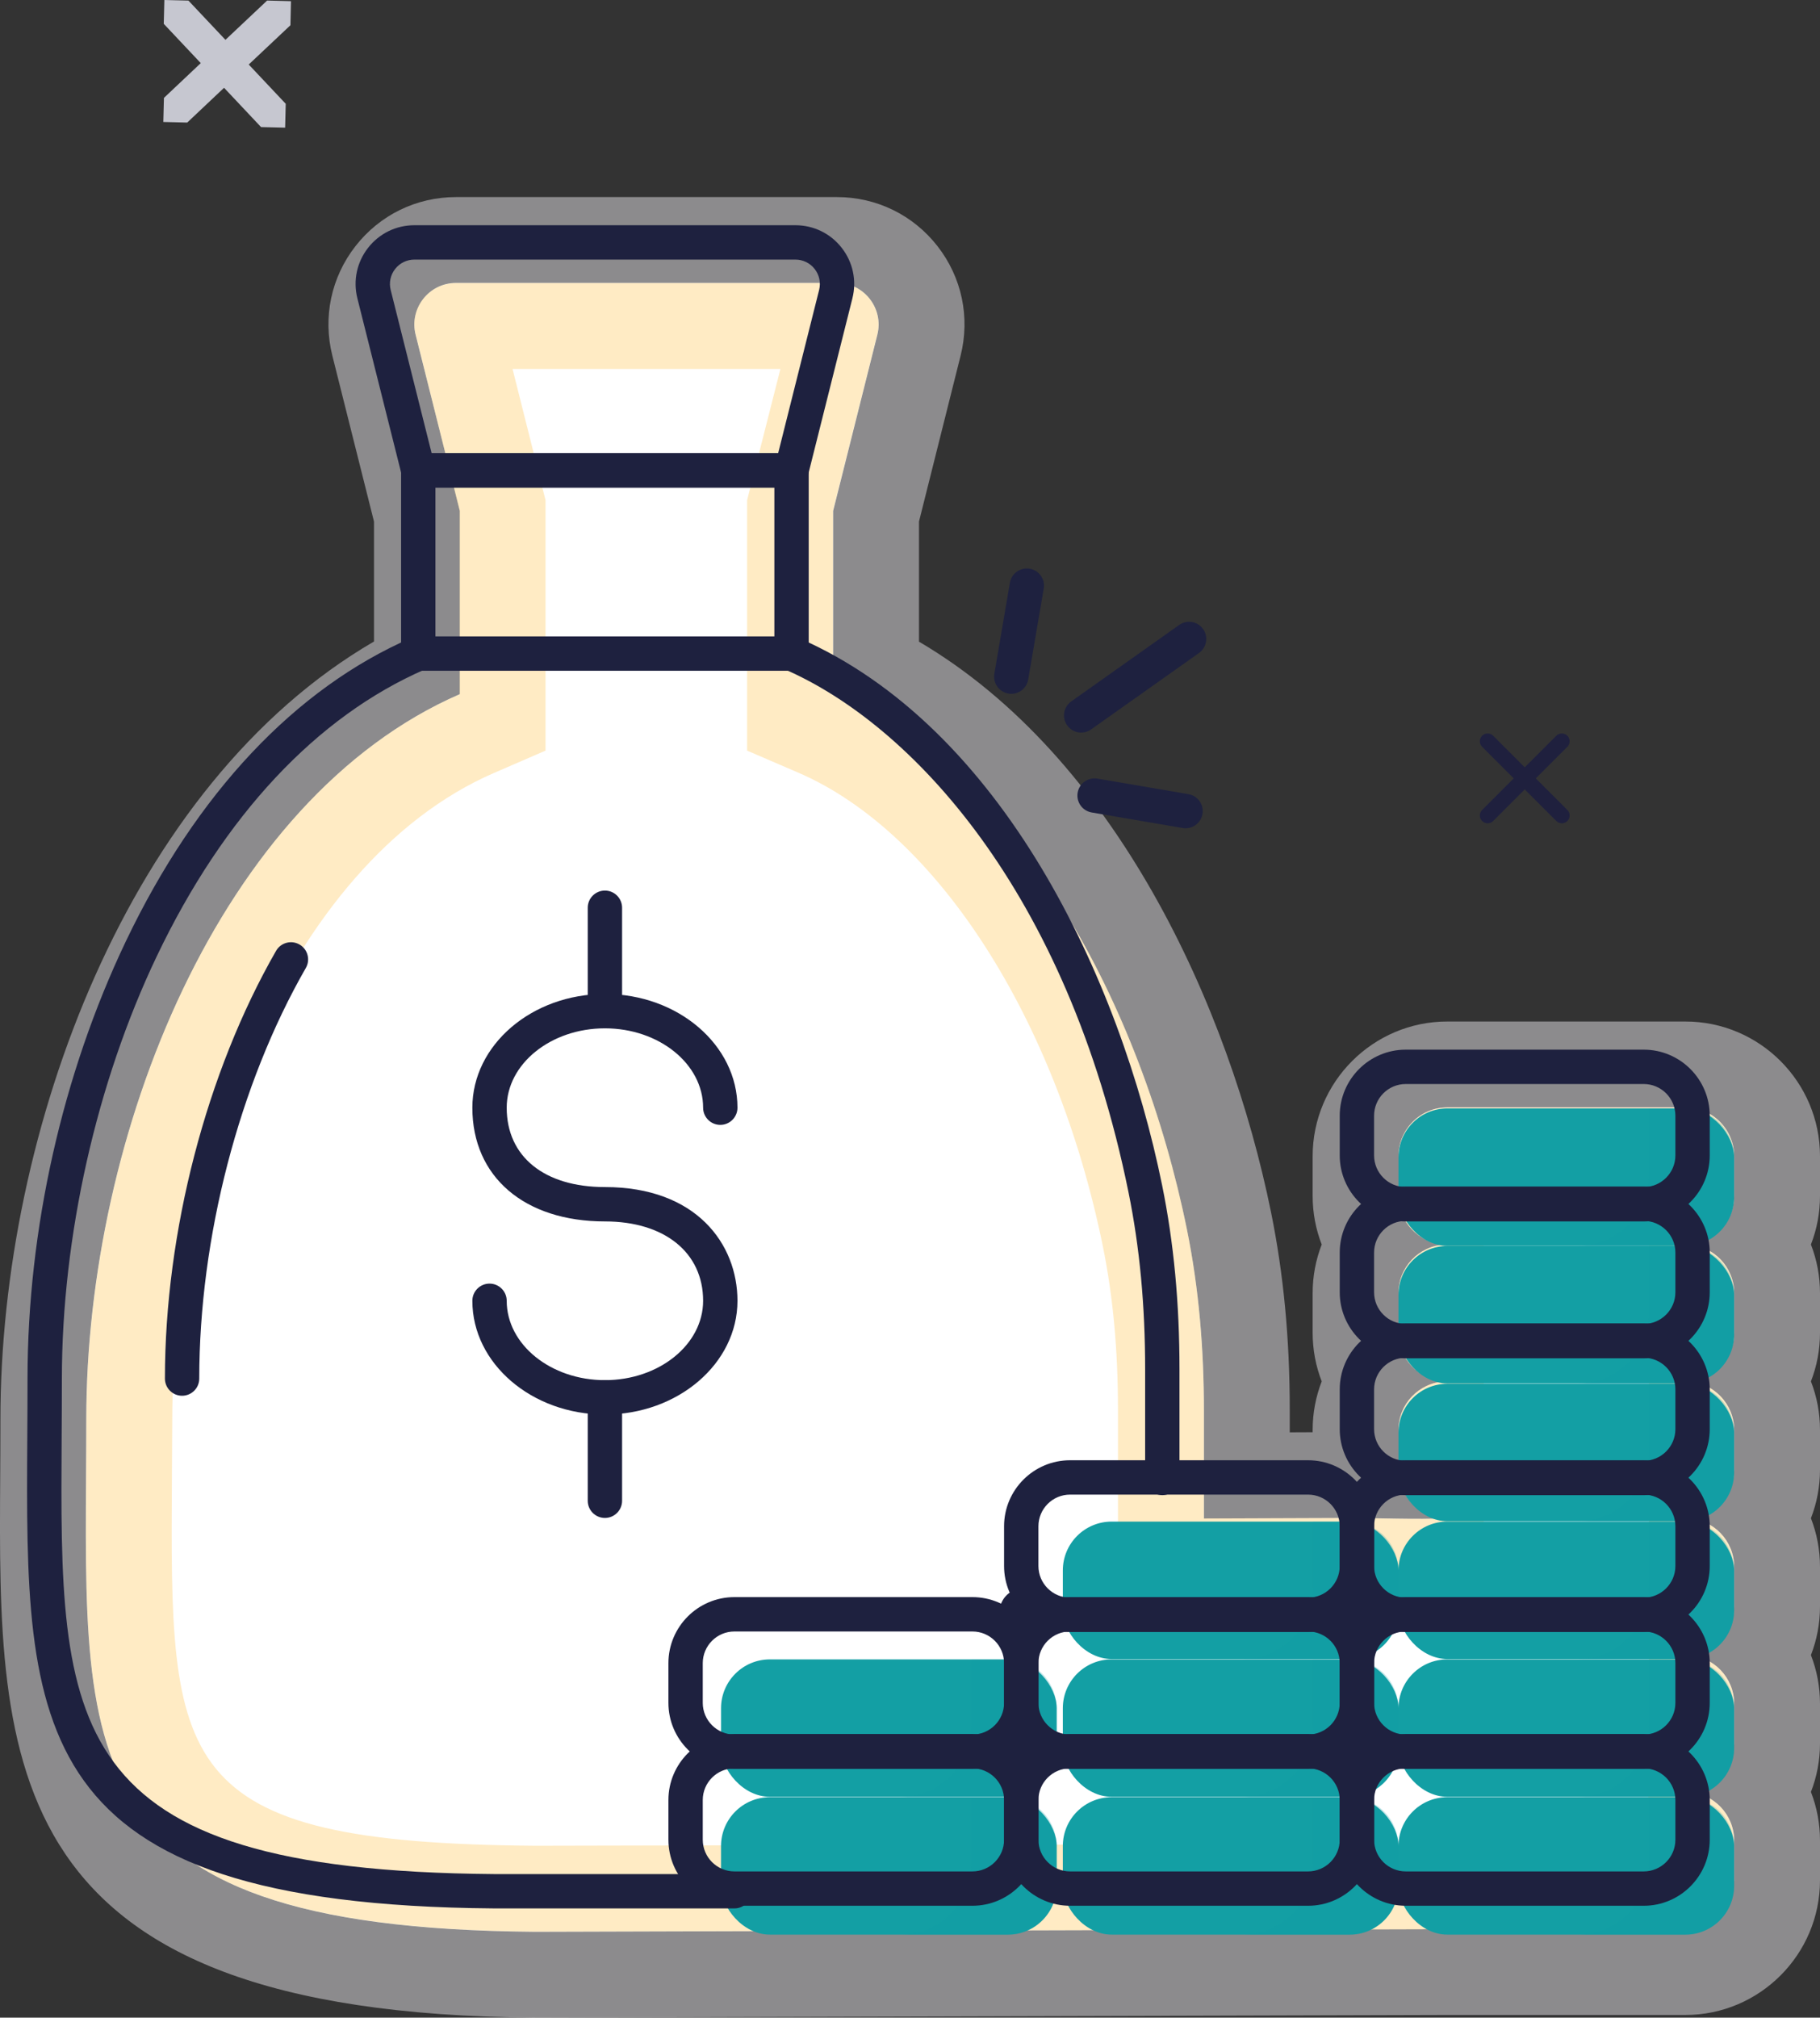 <?xml version="1.0" encoding="UTF-8"?>
<svg xmlns="http://www.w3.org/2000/svg" viewBox="0 0 175.077 194.024">
  <rect x="0" y="0" width="175.077" height="194.024" fill="#333333" stroke="none"/>
  <defs>
    <style>
      .cls-1 {
        mix-blend-mode: multiply;
        opacity: .25;
      }

      .cls-1, .cls-2 {
        fill: #139fa4;
      }

      .cls-3 {
        isolation: isolate;
      }

      .cls-4 {
        fill: #fff;
      }

      .cls-5 {
        fill: #ffc758;
        opacity: .35;
      }

      .cls-6 {
        fill: #e6e5e8;
        opacity: .5;
      }

      .cls-7 {
        fill: #1e213f;
      }

      .cls-8 {
        fill: #c6c7d0;
      }

      .cls-9 {
        fill: none;
        stroke: #1f203e;
        stroke-linecap: round;
        stroke-linejoin: round;
        stroke-width: 1.5px;
      }
    </style>
  </defs>
  <g class="cls-3">
    <g id="Layer_1" data-name="Layer 1">
      <path class="cls-6" d="M51.42,194.024C-.3,193.614-.152,169.703.019,142.019c.011-1.799.022-3.649.022-5.552C.042,108.77,12.362,75.403,35.977,61.69v-11.536l-4.007-15.956c-.926-3.691-.115-7.528,2.224-10.526,2.34-3,5.863-4.72,9.667-4.72h36.655c3.805,0,7.329,1.721,9.67,4.723,2.339,3,3.148,6.837,2.22,10.526l-4.003,15.952v11.552c18.899,11.097,29.837,35.055,33.866,54.868,1.211,5.96,1.8,12.183,1.8,19.023v2.141l2.203-.01v-.219c0-1.643.308-3.219.873-4.67-.565-1.452-.873-3.028-.873-4.671v-3.82c0-1.643.308-3.219.873-4.671-.565-1.452-.873-3.028-.873-4.671v-3.819c0-7.144,5.812-12.955,12.955-12.955h22.895c7.144,0,12.955,5.812,12.955,12.955v3.819c0,1.644-.308,3.219-.873,4.671.565,1.452.873,3.028.873,4.671v3.82c0,1.643-.308,3.219-.873,4.671.565,1.45.873,3.026.873,4.67v3.821c0,1.643-.308,3.219-.873,4.669.565,1.452.873,3.028.873,4.671v3.819c0,1.644-.308,3.22-.873,4.671.565,1.452.873,3.028.873,4.671v3.819c0,1.644-.308,3.219-.873,4.67.565,1.452.873,3.028.873,4.671v3.821c0,7.144-5.812,12.955-12.955,12.955h-22.895l-87.763.255h-.043Z"/>
      <path class="cls-4" d="M166.818,115.007v-3.82c0-2.594-2.103-4.697-4.697-4.697h-22.895c-2.594,0-4.697,2.103-4.697,4.697v3.82c0,2.504,1.965,4.532,4.434,4.671-2.469.139-4.434,2.166-4.434,4.67v3.821c0,2.504,1.965,4.532,4.434,4.67-2.469.139-4.434,2.167-4.434,4.671v3.82c0,2.504,1.965,4.532,4.434,4.67-2.469.139-6.537-.026-9.131-.026l-14.022.053v-10.429c0-5.833-.473-11.663-1.635-17.379-4.357-21.43-16.084-43.671-34.032-51.469v-17.618l4.254-16.945c.635-2.527-1.276-4.977-3.881-4.977h-36.654c-2.605,0-4.516,2.449-3.881,4.977l4.254,16.945v17.618c-23.136,10.052-35.935,42.419-35.935,69.717,0,31.516-3.111,48.933,43.184,49.299l87.742-.256h22.895c2.594,0,4.697-2.103,4.697-4.697v-3.82c0-2.504-1.965-4.532-4.434-4.671,2.469-.139,4.434-2.166,4.434-4.67v-3.82c0-2.504-1.965-4.532-4.434-4.671,2.469-.139,4.434-2.166,4.434-4.67v-3.82c0-2.504-1.965-4.532-4.434-4.671,2.469-.139,4.434-2.166,4.434-4.67v-3.82c0-2.504-1.965-4.532-4.434-4.671,2.469-.139,4.434-2.166,4.434-4.67v-3.821c0-2.504-1.965-4.532-4.434-4.67,2.469-.139,4.434-2.167,4.434-4.671Z"/>
      <path class="cls-5" d="M166.807,114.993v-3.799c0-2.61-2.081-4.69-4.691-4.69h-22.892c-2.577,0-4.691,2.081-4.691,4.69v3.799c0,2.511,1.949,4.559,4.426,4.691-2.478.132-4.426,2.147-4.426,4.658v3.832c0,2.51,1.949,4.526,4.426,4.657-2.478.132-4.426,2.18-4.426,4.691v3.799c0,2.511,1.949,4.526,4.426,4.691-2.478.132-6.541-.033-9.117-.033l-14.039.033v-10.405c0-5.847-.462-11.661-1.619-17.376-4.36-21.438-16.087-43.67-34.058-51.466v-17.64l4.261-16.946c.628-2.511-1.255-4.955-3.865-4.955h-36.667c-2.61,0-4.526,2.444-3.865,4.955l4.228,16.946v17.64c-23.124,10.042-35.908,42.415-35.908,69.701,0,31.514-3.138,48.923,43.175,49.286l87.737-.231h22.892c2.61,0,4.691-2.114,4.691-4.69v-3.832c0-2.511-1.949-4.526-4.426-4.691,2.478-.132,4.426-2.147,4.426-4.658v-3.832c0-2.478-1.949-4.526-4.426-4.658,2.478-.132,4.426-2.18,4.426-4.658v-3.832c0-2.511-1.949-4.526-4.426-4.658,2.478-.165,4.426-2.18,4.426-4.691v-3.799c0-2.511-1.949-4.559-4.426-4.691,2.478-.132,4.426-2.147,4.426-4.657v-3.832c0-2.511-1.949-4.526-4.426-4.658,2.478-.132,4.426-2.18,4.426-4.691ZM158.615,172.117c0,2.843-2.301,5.149-5.144,5.155l-101.951.22c-35.214-.264-35.148-7.73-34.983-35.379,0-1.817.033-3.7.033-5.649,0-23.586,10.835-53.415,30.952-62.136l4.955-2.147v-24.081l-3.171-12.618h25.766l-3.204,12.618v24.081l4.988,2.147c13.313,5.781,24.775,23.652,29.235,45.52.991,4.889,1.453,10.009,1.453,15.757v11.819c0,3.798,3.079,6.877,6.878,6.875,6.17-.004,15.193-.012,21.462-.028,3.786-.01,6.842-3.082,6.842-6.868l-0-30.604c0-1.125.912-2.038,2.038-2.038h11.813c1.125,0,2.038.912,2.038,2.038v55.317Z"/>
      <g>
        <path class="cls-7" d="M104.006,70.448c-.518,0-1.027-.243-1.349-.697-.527-.745-.352-1.775.393-2.302l10.381-7.352c.746-.527,1.775-.351,2.302.393.527.745.352,1.775-.393,2.302l-10.381,7.352c-.29.206-.623.304-.953.304Z"/>
        <path class="cls-7" d="M114.048,79.648c-.092,0-.186-.008-.28-.024l-8.751-1.495c-.899-.153-1.504-1.007-1.35-1.906.153-.899,1.013-1.501,1.906-1.35l8.751,1.495c.899.153,1.504,1.007,1.35,1.906-.137.805-.836,1.374-1.626,1.374Z"/>
        <path class="cls-7" d="M97.283,66.718c-.092,0-.186-.008-.28-.024-.899-.153-1.504-1.007-1.35-1.906l1.495-8.751c.153-.899,1.01-1.501,1.906-1.35.899.153,1.504,1.007,1.35,1.906l-1.495,8.751c-.137.805-.836,1.374-1.626,1.374Z"/>
      </g>
      <rect class="cls-2" x="134.529" y="106.59" width="32.289" height="13.214" rx="4.697" ry="4.697"/>
      <path class="cls-1" d="M166.807,111.293v3.799c0,2.61-2.081,4.724-4.691,4.724h-10.34c3.766,0,6.838-3.072,6.838-6.871v-6.342h3.502c2.61,0,4.691,2.081,4.691,4.691Z"/>
      <rect class="cls-2" x="134.529" y="119.816" width="32.289" height="13.214" rx="4.697" ry="4.697"/>
      <path class="cls-1" d="M166.807,124.52v3.799c0,2.61-2.081,4.724-4.691,4.724h-10.34c3.766,0,6.838-3.072,6.838-6.871v-6.342h3.502c2.61,0,4.691,2.081,4.691,4.691Z"/>
      <rect class="cls-2" x="134.529" y="133.068" width="32.289" height="13.214" rx="4.697" ry="4.697"/>
      <path class="cls-1" d="M166.807,137.772v3.799c0,2.61-2.081,4.724-4.691,4.724h-10.34c3.766,0,6.838-3.072,6.838-6.871v-6.342h3.502c2.61,0,4.691,2.081,4.691,4.691Z"/>
      <rect class="cls-2" x="134.529" y="146.32" width="32.289" height="13.214" rx="4.697" ry="4.697"/>
      <path class="cls-1" d="M166.807,151.024v3.799c0,2.61-2.081,4.724-4.691,4.724h-10.34c3.766,0,6.838-3.072,6.838-6.871v-6.342h3.502c2.61,0,4.691,2.081,4.691,4.691Z"/>
      <rect class="cls-2" x="134.529" y="159.571" width="32.289" height="13.214" rx="4.697" ry="4.697"/>
      <path class="cls-1" d="M166.807,164.275v3.799c0,2.61-2.081,4.724-4.691,4.724h-10.34c3.766,0,6.838-3.072,6.838-6.871v-6.342h3.502c2.61,0,4.691,2.081,4.691,4.691Z"/>
      <rect class="cls-2" x="134.529" y="172.823" width="32.289" height="13.214" rx="4.697" ry="4.697"/>
      <path class="cls-1" d="M166.807,177.527v3.799c0,2.61-2.081,4.724-4.691,4.724h-10.34c3.766,0,6.838-3.072,6.838-6.871v-6.342h3.502c2.61,0,4.691,2.081,4.691,4.691Z"/>
      <rect class="cls-2" x="102.24" y="146.32" width="32.289" height="13.214" rx="4.697" ry="4.697"/>
      <path class="cls-1" d="M134.519,151.024v3.799c0,2.61-2.081,4.724-4.691,4.724h-10.34c3.765,0,6.838-3.072,6.838-6.871v-6.342h3.502c2.61,0,4.691,2.081,4.691,4.691Z"/>
      <rect class="cls-2" x="102.24" y="159.571" width="32.289" height="13.214" rx="4.697" ry="4.697"/>
      <path class="cls-1" d="M134.519,164.275v3.799c0,2.61-2.081,4.724-4.691,4.724h-10.34c3.765,0,6.838-3.072,6.838-6.871v-6.342h3.502c2.61,0,4.691,2.081,4.691,4.691Z"/>
      <rect class="cls-2" x="102.24" y="172.823" width="32.289" height="13.214" rx="4.697" ry="4.697"/>
      <path class="cls-1" d="M134.519,177.527v3.799c0,2.61-2.081,4.724-4.691,4.724h-10.34c3.765,0,6.838-3.072,6.838-6.871v-6.342h3.502c2.61,0,4.691,2.081,4.691,4.691Z"/>
      <rect class="cls-2" x="69.361" y="159.571" width="32.289" height="13.214" rx="4.697" ry="4.697"/>
      <path class="cls-1" d="M101.639,164.275v3.799c0,2.61-2.081,4.724-4.691,4.724h-10.34c3.766,0,6.838-3.072,6.838-6.871v-6.342h3.502c2.61,0,4.691,2.081,4.691,4.691Z"/>
      <rect class="cls-2" x="69.361" y="172.823" width="32.289" height="13.214" rx="4.697" ry="4.697"/>
      <path class="cls-1" d="M101.639,177.527v3.799c0,2.61-2.081,4.724-4.691,4.724h-10.34c3.766,0,6.838-3.072,6.838-6.871v-6.342h3.502c2.61,0,4.691,2.081,4.691,4.691Z"/>
      <g>
        <path class="cls-7" d="M111.81,143.778c-.912,0-1.652-.74-1.652-1.652v-10.429c0-6.171-.524-11.749-1.602-17.05-5.905-29.045-20.956-45.019-33.071-50.283-.836-.363-1.22-1.336-.856-2.173.362-.836,1.335-1.222,2.173-.856,19.642,8.534,30.955,32.795,34.992,52.654,1.122,5.521,1.668,11.313,1.668,17.708v10.429c0,.912-.74,1.652-1.652,1.652Z"/>
        <path class="cls-7" d="M70.648,183.517h-23.164c-45.137-.355-45.032-17.294-44.858-45.357.011-1.812.022-3.676.022-5.593,0-14.339,3.357-29.269,9.453-42.037,6.8-14.244,16.301-24.339,27.476-29.194.835-.366,1.81.02,2.173.856.364.836-.02,1.81-.856,2.173-10.434,4.534-19.359,14.073-25.811,27.588-5.802,12.154-9.13,26.958-9.13,40.614,0,1.924-.012,3.795-.023,5.614-.172,27.766-.258,41.704,41.568,42.034h23.15c.912,0,1.652.739,1.652,1.651s-.74,1.651-1.652,1.651Z"/>
        <path class="cls-7" d="M17.517,134.219c-.912,0-1.652-.74-1.652-1.652,0-14.102,3.997-29.478,10.691-41.131.455-.791,1.465-1.064,2.255-.609.791.454,1.064,1.464.609,2.255-6.419,11.175-10.252,25.936-10.252,39.485,0,.912-.74,1.652-1.652,1.652Z"/>
        <path class="cls-7" d="M76.143,64.502h-35.908c-.912,0-1.652-.74-1.652-1.652v-17.618c0-.912.74-1.652,1.652-1.652h35.908c.912,0,1.652.74,1.652,1.652v17.618c0,.912-.74,1.652-1.652,1.652ZM41.887,61.198h32.604v-14.314h-32.604v14.314Z"/>
        <path class="cls-7" d="M76.143,46.884h-35.908c-.757,0-1.417-.515-1.602-1.25l-4.254-16.945c-.427-1.702-.053-3.471,1.025-4.854,1.079-1.383,2.704-2.177,4.458-2.177h36.653c1.754,0,3.379.793,4.458,2.177,1.079,1.383,1.452,3.152,1.025,4.854l-4.254,16.945c-.185.734-.845,1.25-1.602,1.25ZM41.523,43.581h33.332l3.94-15.696c.178-.707.022-1.442-.426-2.017-.448-.575-1.124-.905-1.854-.905h-36.653c-.729,0-1.405.33-1.854.905-.449.575-.604,1.31-.426,2.017l3.94,15.696Z"/>
        <path class="cls-7" d="M158.121,117.456h-22.895c-3.5,0-6.349-2.848-6.349-6.349v-3.82c0-3.5,2.848-6.349,6.349-6.349h22.895c3.501,0,6.349,2.848,6.349,6.349v3.82c0,3.5-2.848,6.349-6.349,6.349ZM135.226,104.242c-1.679,0-3.045,1.366-3.045,3.045v3.82c0,1.679,1.366,3.045,3.045,3.045h22.895c1.679,0,3.045-1.366,3.045-3.045v-3.82c0-1.679-1.366-3.045-3.045-3.045h-22.895Z"/>
        <path class="cls-7" d="M158.121,130.617h-22.895c-3.5,0-6.349-2.848-6.349-6.348v-3.821c0-3.5,2.848-6.349,6.349-6.349h22.895c3.501,0,6.349,2.848,6.349,6.349v3.821c0,3.5-2.848,6.348-6.349,6.348ZM135.226,117.403c-1.679,0-3.045,1.366-3.045,3.045v3.821c0,1.679,1.366,3.044,3.045,3.044h22.895c1.679,0,3.045-1.366,3.045-3.044v-3.821c0-1.679-1.366-3.045-3.045-3.045h-22.895Z"/>
        <path class="cls-7" d="M158.121,143.778h-22.895c-3.5,0-6.349-2.848-6.349-6.349v-3.82c0-3.501,2.848-6.349,6.349-6.349h22.895c3.501,0,6.349,2.848,6.349,6.349v3.82c0,3.5-2.848,6.349-6.349,6.349ZM135.226,130.564c-1.679,0-3.045,1.366-3.045,3.045v3.82c0,1.679,1.366,3.045,3.045,3.045h22.895c1.679,0,3.045-1.366,3.045-3.045v-3.82c0-1.679-1.366-3.045-3.045-3.045h-22.895Z"/>
        <path class="cls-7" d="M158.121,156.939h-22.895c-3.5,0-6.349-2.848-6.349-6.349v-3.82c0-3.501,2.848-6.349,6.349-6.349h22.895c3.501,0,6.349,2.848,6.349,6.349v3.82c0,3.5-2.848,6.349-6.349,6.349ZM135.226,143.725c-1.679,0-3.045,1.366-3.045,3.045v3.82c0,1.679,1.366,3.045,3.045,3.045h22.895c1.679,0,3.045-1.366,3.045-3.045v-3.82c0-1.679-1.366-3.045-3.045-3.045h-22.895Z"/>
        <path class="cls-7" d="M158.121,170.1h-22.895c-3.5,0-6.349-2.848-6.349-6.348v-3.821c0-3.5,2.848-6.349,6.349-6.349h22.895c3.501,0,6.349,2.848,6.349,6.349v3.821c0,3.5-2.848,6.348-6.349,6.348ZM135.226,156.887c-1.679,0-3.045,1.366-3.045,3.045v3.821c0,1.679,1.366,3.045,3.045,3.045h22.895c1.679,0,3.045-1.366,3.045-3.045v-3.821c0-1.679-1.366-3.045-3.045-3.045h-22.895Z"/>
        <path class="cls-7" d="M158.121,183.262h-22.895c-3.5,0-6.349-2.848-6.349-6.349v-3.82c0-3.501,2.848-6.349,6.349-6.349h22.895c3.501,0,6.349,2.848,6.349,6.349v3.82c0,3.501-2.848,6.349-6.349,6.349ZM135.226,170.047c-1.679,0-3.045,1.366-3.045,3.046v3.82c0,1.68,1.366,3.046,3.045,3.046h22.895c1.679,0,3.045-1.366,3.045-3.046v-3.82c0-1.68-1.366-3.046-3.045-3.046h-22.895Z"/>
        <path class="cls-7" d="M125.832,156.939h-22.895c-3.5,0-6.349-2.848-6.349-6.349v-3.82c0-3.501,2.848-6.349,6.349-6.349h22.895c3.5,0,6.349,2.848,6.349,6.349v3.82c0,3.5-2.848,6.349-6.349,6.349ZM102.937,143.725c-1.679,0-3.045,1.366-3.045,3.045v3.82c0,1.679,1.366,3.045,3.045,3.045h22.895c1.679,0,3.045-1.366,3.045-3.045v-3.82c0-1.679-1.366-3.045-3.045-3.045h-22.895Z"/>
        <path class="cls-7" d="M125.832,170.1h-22.895c-3.5,0-6.349-2.848-6.349-6.348v-3.821c0-3.5,2.848-6.349,6.349-6.349h22.895c3.5,0,6.349,2.848,6.349,6.349v3.821c0,3.5-2.848,6.348-6.349,6.348ZM102.937,156.887c-1.679,0-3.045,1.366-3.045,3.045v3.821c0,1.679,1.366,3.045,3.045,3.045h22.895c1.679,0,3.045-1.366,3.045-3.045v-3.821c0-1.679-1.366-3.045-3.045-3.045h-22.895Z"/>
        <path class="cls-7" d="M125.832,183.262h-22.895c-3.5,0-6.349-2.848-6.349-6.349v-3.82c0-3.501,2.848-6.349,6.349-6.349h22.895c3.5,0,6.349,2.848,6.349,6.349v3.82c0,3.501-2.848,6.349-6.349,6.349ZM102.937,170.047c-1.679,0-3.045,1.366-3.045,3.046v3.82c0,1.68,1.366,3.046,3.045,3.046h22.895c1.679,0,3.045-1.366,3.045-3.046v-3.82c0-1.68-1.366-3.046-3.045-3.046h-22.895Z"/>
        <path class="cls-7" d="M93.544,170.1h-22.896c-3.5,0-6.349-2.848-6.349-6.348v-3.821c0-3.5,2.848-6.349,6.349-6.349h22.896c3.5,0,6.349,2.848,6.349,6.349v3.821c0,3.5-2.848,6.348-6.349,6.348ZM70.648,156.887c-1.679,0-3.045,1.366-3.045,3.045v3.821c0,1.679,1.366,3.045,3.045,3.045h22.896c1.679,0,3.045-1.366,3.045-3.045v-3.821c0-1.679-1.366-3.045-3.045-3.045h-22.896Z"/>
        <path class="cls-7" d="M93.544,183.262h-22.896c-3.5,0-6.349-2.848-6.349-6.349v-3.82c0-3.501,2.848-6.349,6.349-6.349h22.896c3.5,0,6.349,2.848,6.349,6.349v3.82c0,3.501-2.848,6.349-6.349,6.349ZM70.648,170.047c-1.679,0-3.045,1.366-3.045,3.046v3.82c0,1.68,1.366,3.046,3.045,3.046h22.896c1.679,0,3.045-1.366,3.045-3.046v-3.82c0-1.68-1.366-3.046-3.045-3.046h-22.896Z"/>
        <g>
          <path class="cls-7" d="M58.19,136.023c-7.031,0-12.751-4.906-12.751-10.936,0-.912.74-1.652,1.652-1.652s1.652.74,1.652,1.652c0,4.208,4.238,7.632,9.447,7.632s9.447-3.423,9.447-7.632c0-4.637-3.708-7.632-9.447-7.632-7.746,0-12.751-4.292-12.751-10.936,0-6.03,5.72-10.936,12.751-10.936s12.751,4.906,12.751,10.936c0,.912-.74,1.652-1.652,1.652s-1.652-.74-1.652-1.652c0-4.208-4.238-7.632-9.447-7.632s-9.447,3.424-9.447,7.632c0,4.708,3.62,7.632,9.447,7.632,8.808,0,12.751,5.493,12.751,10.936,0,6.03-5.72,10.936-12.751,10.936Z"/>
          <path class="cls-7" d="M58.19,98.888c-.912,0-1.652-.74-1.652-1.652v-9.945c0-.912.74-1.652,1.652-1.652s1.652.74,1.652,1.652v9.945c0,.912-.74,1.652-1.652,1.652Z"/>
          <path class="cls-7" d="M58.19,145.969c-.912,0-1.652-.74-1.652-1.652v-9.945c0-.912.74-1.652,1.652-1.652s1.652.74,1.652,1.652v9.945c0,.912-.74,1.652-1.652,1.652Z"/>
        </g>
        <path class="cls-7" d="M130.201,157.829c3.188,0,3.194-4.955,0-4.955-3.188,0-3.194,4.955,0,4.955h0Z"/>
        <path class="cls-7" d="M130.529,170.873c3.188,0,3.194-4.955,0-4.955-3.188,0-3.194,4.955,0,4.955h0Z"/>
        <path class="cls-7" d="M98.502,170.927c3.188,0,3.194-4.955,0-4.955-3.188,0-3.194,4.955,0,4.955h0Z"/>
        <path class="cls-7" d="M98.502,157.712c3.188,0,3.194-4.955,0-4.955-3.188,0-3.194,4.955,0,4.955h0Z"/>
      </g>
      <g>
        <line class="cls-9" x1="150.242" y1="71.282" x2="143.105" y2="78.419"/>
        <line class="cls-9" x1="143.105" y1="71.282" x2="150.242" y2="78.419"/>
      </g>
      <polygon class="cls-8" points="27.486 9.981 23.927 6.204 27.938 2.427 27.991 .113 25.696 .053 21.686 3.831 18.126 .056 15.811 0 15.753 2.293 19.313 6.07 15.77 9.414 15.71 11.728 18.01 11.786 21.553 8.442 25.112 12.22 27.429 12.276 27.486 9.981"/>
    </g>
  </g>
</svg>